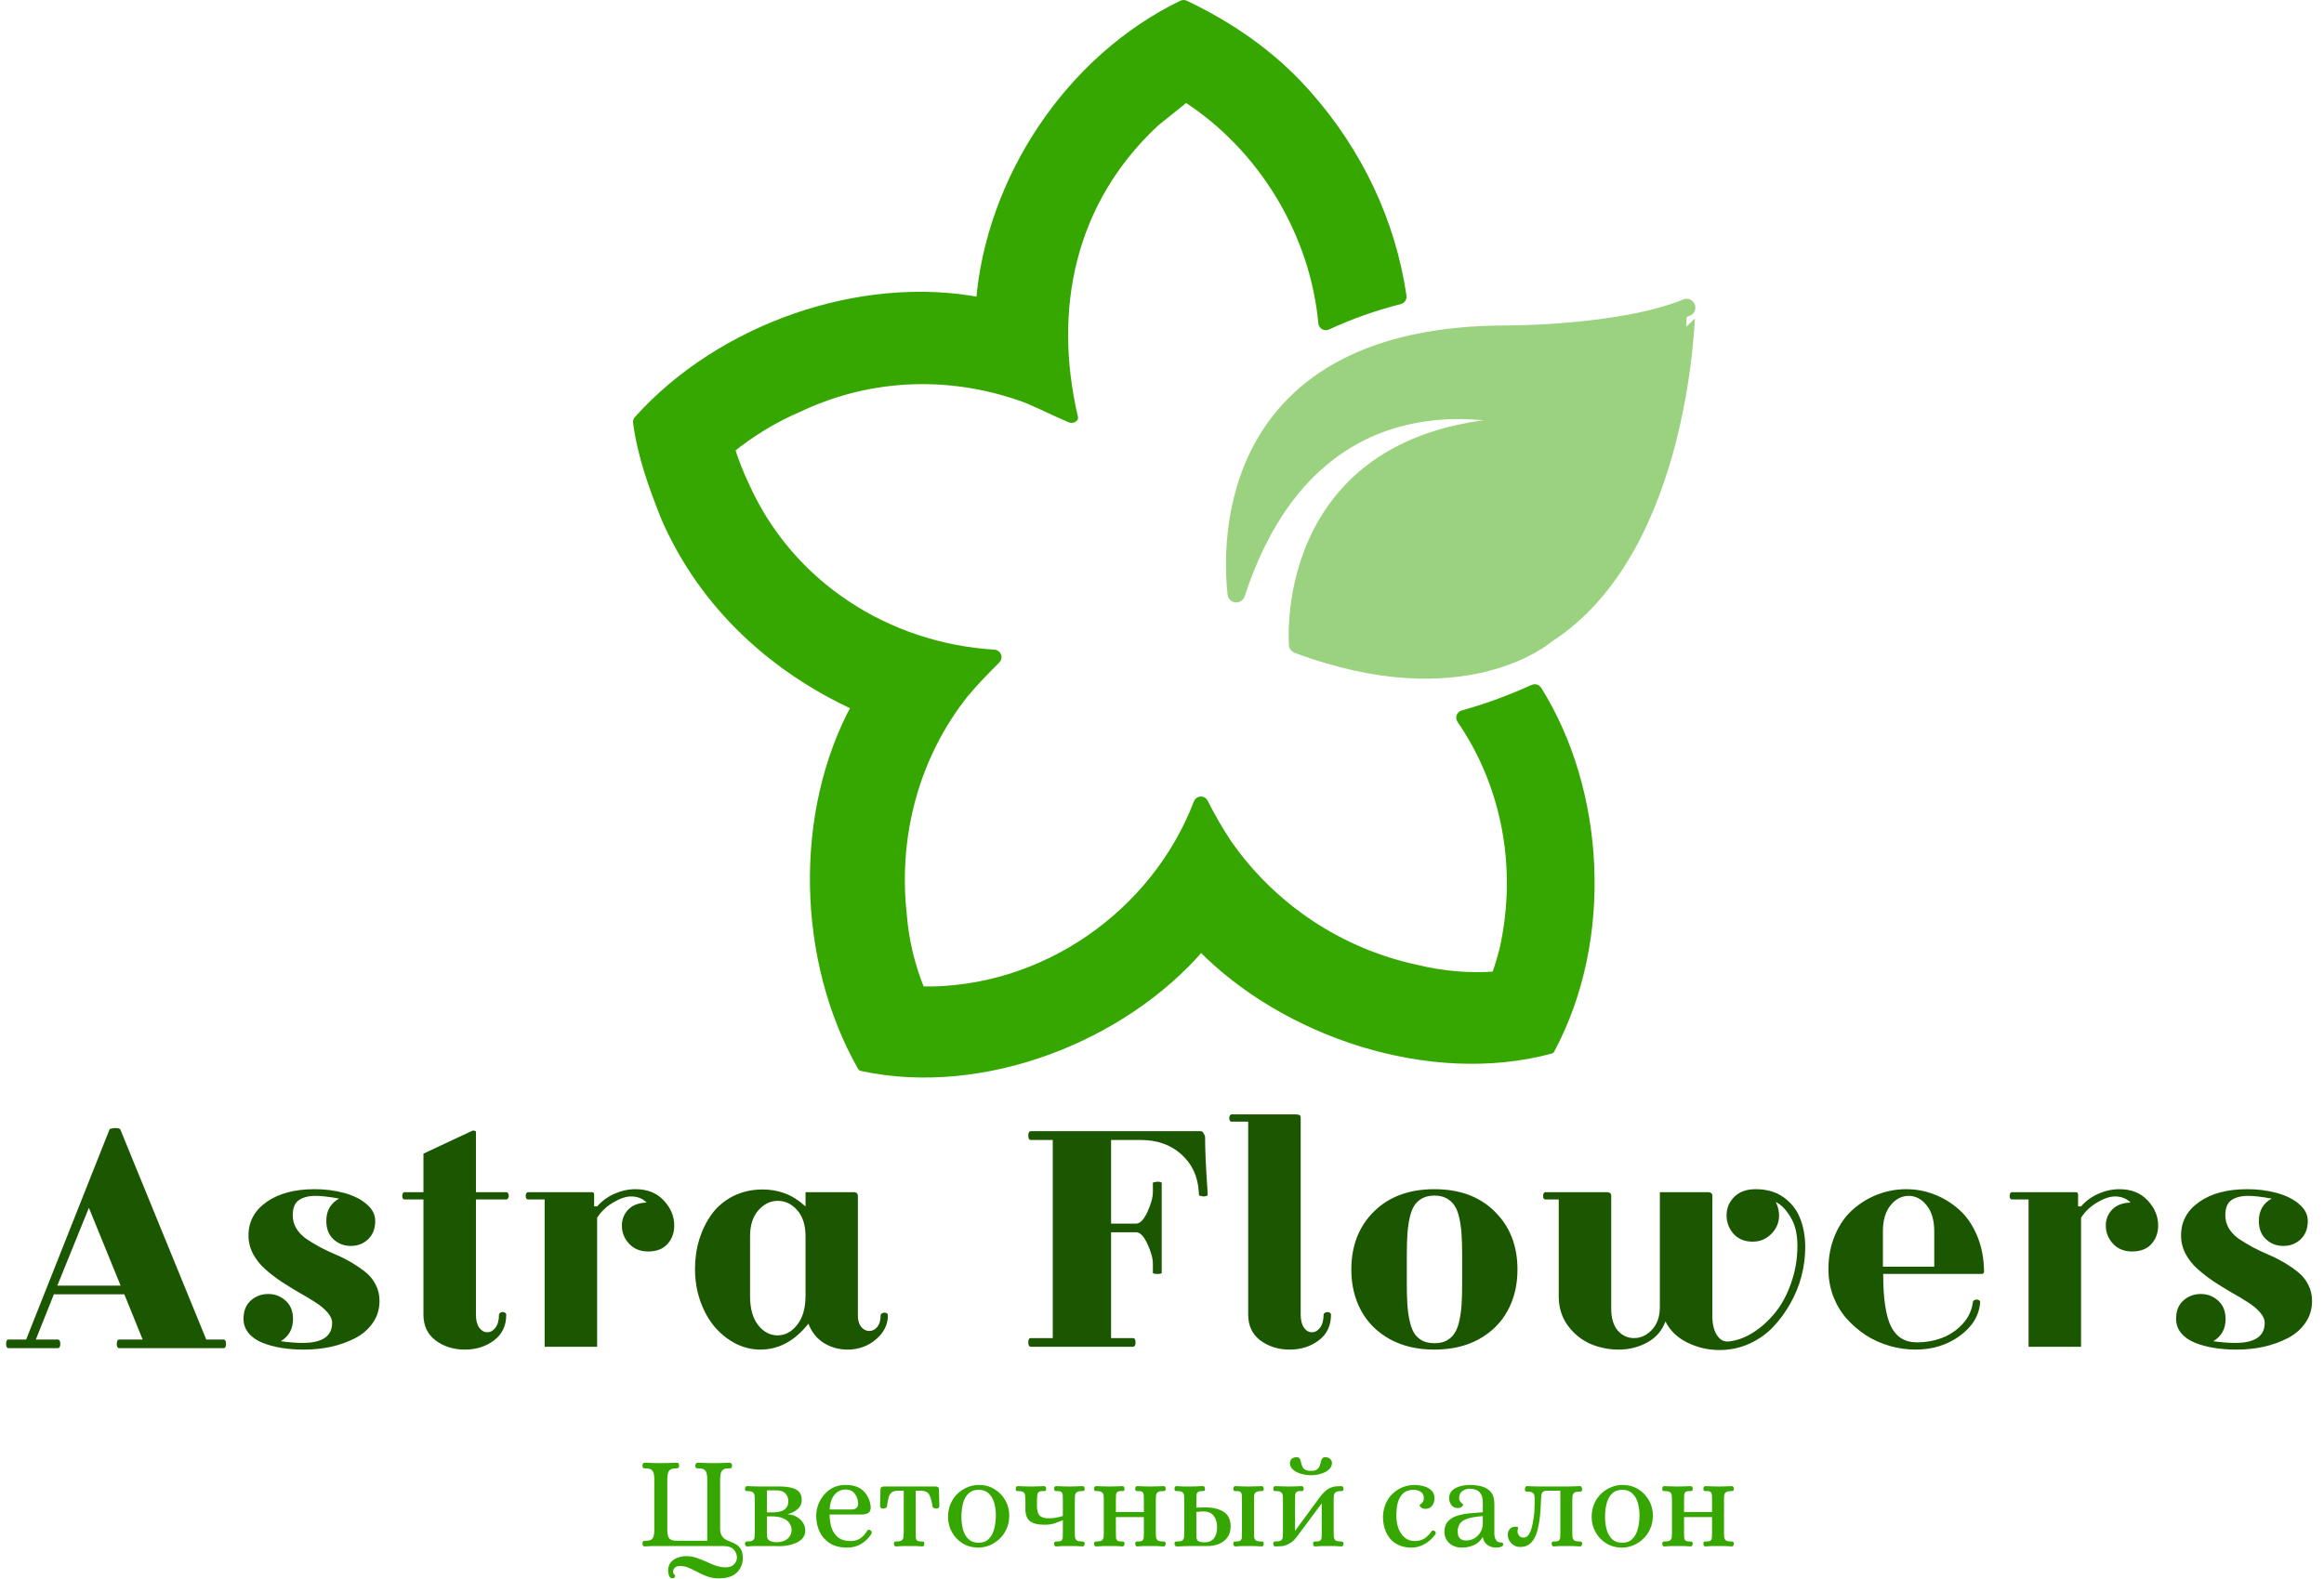 <?xml version="1.0" encoding="UTF-8"?> <svg xmlns="http://www.w3.org/2000/svg" width="1061" height="721" viewBox="0 0 1061 721" fill="none"> <path d="M2.786 613.701C2.786 612.359 3.176 611.688 3.955 611.688H11.943L49.998 515.77C50.042 515.596 50.388 515.445 51.038 515.315C51.687 515.185 52.142 515.12 52.401 515.12C53.873 515.12 54.718 515.337 54.934 515.77L94.159 611.688H102.017C102.796 611.688 103.186 612.359 103.186 613.701C103.186 615 102.796 615.649 102.017 615.649H54.544C53.722 615.649 53.31 615 53.31 613.701C53.31 612.359 53.722 611.688 54.544 611.688H65.13L56.752 591.037H24.606L16.359 611.688H26.295C27.117 611.688 27.529 612.359 27.529 613.701C27.529 615 27.117 615.649 26.295 615.649H3.955C3.176 615.649 2.786 615 2.786 613.701ZM26.165 587.075H55.064L40.582 551.552L26.165 587.075ZM111.173 602.207C111.173 598.656 112.277 595.886 114.485 593.894C116.737 591.903 119.399 590.907 122.473 590.907C125.504 590.907 128.145 591.924 130.396 593.959C132.647 595.951 133.773 598.743 133.773 602.336C133.773 606.839 131.911 610.216 128.188 612.467C131.911 612.987 135.245 613.247 138.189 613.247C147.151 613.247 151.632 610.194 151.632 604.09C151.632 602.488 150.917 600.886 149.489 599.284C148.103 597.682 146.285 596.167 144.034 594.738C141.782 593.266 139.293 591.773 136.565 590.257C133.881 588.699 131.175 587.032 128.448 585.257C125.764 583.438 123.296 581.534 121.044 579.542C118.793 577.55 116.953 575.234 115.524 572.593C114.139 569.952 113.446 567.16 113.446 564.216C113.446 557.852 116.195 552.743 121.694 548.89C127.236 544.993 134.552 543.045 143.644 543.045C148.406 543.045 152.866 543.608 157.022 544.733C161.222 545.859 164.642 547.548 167.283 549.799C169.967 552.05 171.309 554.626 171.309 557.527C171.309 561.034 170.227 563.826 168.062 565.904C165.941 567.939 163.3 568.957 160.139 568.957C157.109 568.957 154.489 567.961 152.281 565.969C150.073 563.934 148.969 561.12 148.969 557.527C148.969 552.894 150.917 549.496 154.814 547.331C150.268 546.508 146.718 546.097 144.164 546.097C140.83 546.097 138.232 546.768 136.371 548.11C134.552 549.409 133.643 551.704 133.643 554.994C133.643 557.159 134.206 559.172 135.332 561.034C136.457 562.852 137.951 564.411 139.812 565.709C141.674 566.965 143.796 568.242 146.177 569.541C148.558 570.797 150.982 571.944 153.45 572.983C155.918 574.022 158.342 575.256 160.724 576.685C163.105 578.113 165.226 579.585 167.088 581.101C168.95 582.616 170.443 584.499 171.569 586.75C172.694 588.958 173.257 591.405 173.257 594.089C173.257 597.812 172.24 601.146 170.205 604.09C168.214 606.991 165.551 609.307 162.217 611.039C158.884 612.77 155.225 614.091 151.242 615C147.259 615.866 143.125 616.299 138.838 616.299C135.115 616.299 131.652 616.039 128.448 615.52C125.287 615 122.365 614.199 119.681 613.117C117.04 612.034 114.962 610.562 113.446 608.701C111.931 606.839 111.173 604.674 111.173 602.207ZM183.648 546.097C183.648 545.664 183.735 545.275 183.908 544.928C184.124 544.582 184.384 544.409 184.687 544.409H193.324V526.81L215.794 516.289C216.79 516.289 217.288 516.484 217.288 516.874V544.409H231.25C231.553 544.409 231.791 544.582 231.964 544.928C232.181 545.275 232.289 545.664 232.289 546.097C232.289 546.487 232.181 546.855 231.964 547.201C231.748 547.548 231.51 547.721 231.25 547.721H217.288V600.388C217.288 602.899 217.785 604.869 218.781 606.298C219.82 607.683 221.054 608.376 222.483 608.376C223.912 608.376 225.146 607.683 226.185 606.298C227.267 604.869 227.808 602.899 227.808 600.388C227.808 600.042 227.981 599.76 228.328 599.544C228.674 599.284 229.064 599.154 229.497 599.154C229.93 599.154 230.298 599.263 230.601 599.479C230.947 599.695 231.12 599.999 231.12 600.388C231.12 605.41 229.237 609.328 225.47 612.143C221.747 614.913 217.331 616.299 212.222 616.299C207.113 616.299 202.676 614.913 198.909 612.143C195.186 609.328 193.324 605.41 193.324 600.388V547.721H184.687C183.994 547.721 183.648 547.18 183.648 546.097ZM240.017 546.097C240.017 545.664 240.104 545.275 240.277 544.928C240.493 544.582 240.753 544.409 241.056 544.409H270.215C270.908 544.409 271.254 544.755 271.254 545.448V550.903H272.618C274.782 548.435 277.423 546.508 280.541 545.123C283.701 543.738 286.905 543.045 290.152 543.045C295.564 543.045 299.85 544.755 303.01 548.175C306.214 551.552 307.816 555.384 307.816 559.67C307.816 563.004 306.777 565.818 304.699 568.112C302.664 570.364 299.72 571.489 295.867 571.489C292.273 571.489 289.373 570.299 287.165 567.917C285 565.536 283.917 562.787 283.917 559.67C283.917 556.856 284.87 554.431 286.775 552.396C288.723 550.362 291.537 549.279 295.217 549.149C293.356 547.288 290.996 546.357 288.139 546.357C285.757 546.357 283.008 547.288 279.891 549.149C276.817 550.968 274.393 553.284 272.618 556.098V615H248.654V547.721H241.056C240.363 547.721 240.017 547.18 240.017 546.097ZM317.297 579.477C317.297 574.758 317.947 570.255 319.246 565.969C320.588 561.683 322.493 557.83 324.96 554.41C327.472 550.989 330.719 548.262 334.702 546.227C338.728 544.192 343.231 543.175 348.209 543.175C351.673 543.175 354.963 543.738 358.081 544.863C361.198 545.946 364.423 547.959 367.757 550.903V544.409H389.707C391.006 544.409 391.655 545.015 391.655 546.227V600.778C391.655 602.986 392.175 604.718 393.214 605.973C394.253 607.185 395.465 607.792 396.851 607.792C398.279 607.792 399.492 607.185 400.487 605.973C401.526 604.718 402.046 602.943 402.046 600.648C402.046 600.302 402.219 600.02 402.565 599.804C402.955 599.544 403.366 599.414 403.799 599.414C404.232 599.414 404.6 599.522 404.903 599.739C405.206 599.955 405.358 600.258 405.358 600.648C405.358 604.934 403.518 608.614 399.838 611.688C396.201 614.762 391.893 616.299 386.915 616.299C383.061 616.299 379.511 615.325 376.264 613.376C373.017 611.385 370.614 608.419 369.056 604.479C362.821 612.359 355.505 616.299 347.105 616.299C343.252 616.299 339.507 615.39 335.871 613.571C332.277 611.71 329.095 609.177 326.324 605.973C323.597 602.769 321.41 598.873 319.765 594.284C318.12 589.651 317.297 584.716 317.297 579.477ZM342.43 591.881C342.43 597.552 343.664 601.968 346.131 605.129C348.642 608.246 351.586 609.805 354.963 609.805C358.427 609.805 361.414 608.203 363.925 604.999C366.48 601.795 367.757 597.379 367.757 591.751V564.605C367.757 559.497 366.501 555.514 363.99 552.656C361.479 549.799 358.514 548.37 355.093 548.37C351.716 548.37 348.751 549.82 346.196 552.721C343.685 555.579 342.43 559.54 342.43 564.605V591.881ZM469.455 612.987C469.455 611.688 469.845 611.039 470.624 611.039H480.625V520.575H470.624C469.845 520.575 469.455 519.904 469.455 518.562C469.455 517.22 469.845 516.549 470.624 516.549H548.294C548.727 516.549 549.138 516.895 549.528 517.588C549.961 518.237 550.177 518.822 550.177 519.341C550.177 525.056 550.524 532.871 551.216 542.785L551.346 545.708C551.346 545.881 551.13 546.032 550.697 546.162C550.264 546.292 549.917 546.357 549.658 546.357C549.311 546.357 548.835 546.292 548.229 546.162C547.666 546.032 547.385 545.881 547.385 545.708L547.255 543.824C546.779 536.984 544.116 531.399 539.267 527.069C534.418 522.74 528.249 520.575 520.759 520.575H507.251V558.761H518.681C520.499 558.761 522.231 556.964 523.876 553.371C525.521 549.777 526.344 546.725 526.344 544.214V540.123C526.344 539.993 526.647 539.884 527.253 539.798C527.902 539.668 528.357 539.603 528.617 539.603C528.92 539.603 529.288 539.668 529.721 539.798C530.154 539.884 530.37 539.993 530.37 540.123V581.23C530.37 581.577 529.786 581.75 528.617 581.75C527.101 581.75 526.344 581.577 526.344 581.23V577.204C526.344 574.693 525.521 571.662 523.876 568.112C522.231 564.519 520.499 562.722 518.681 562.722H507.251V611.039H517.187C518.01 611.039 518.421 611.688 518.421 612.987C518.421 614.329 518.01 615 517.187 615H470.624C469.845 615 469.455 614.329 469.455 612.987ZM561.217 510.574C561.217 510.141 561.304 509.752 561.477 509.405C561.694 509.059 561.953 508.886 562.256 508.886H591.675C593.104 508.886 593.818 509.362 593.818 510.314V600.388C593.818 602.899 594.316 604.869 595.312 606.298C596.307 607.683 597.52 608.376 598.948 608.376C600.377 608.376 601.611 607.683 602.65 606.298C603.732 604.869 604.273 602.899 604.273 600.388C604.273 600.042 604.447 599.76 604.793 599.544C605.183 599.284 605.594 599.154 606.027 599.154C606.46 599.154 606.828 599.263 607.131 599.479C607.477 599.695 607.65 599.999 607.65 600.388C607.65 605.41 605.767 609.328 602 612.143C598.277 614.913 593.861 616.299 588.752 616.299C583.644 616.299 579.206 614.913 575.439 612.143C571.716 609.328 569.854 605.41 569.854 600.388V512.198H562.256C561.564 512.198 561.217 511.657 561.217 510.574ZM616.937 579.737C616.937 568.913 620.357 560.103 627.198 553.306C634.082 546.465 643.303 543.045 654.863 543.045C666.422 543.045 675.622 546.465 682.463 553.306C689.347 560.103 692.789 568.913 692.789 579.737C692.789 586.837 691.273 593.136 688.243 598.635C685.212 604.133 680.818 608.463 675.06 611.623C669.301 614.74 662.569 616.299 654.863 616.299C647.156 616.299 640.424 614.74 634.666 611.623C628.908 608.463 624.514 604.133 621.483 598.635C618.452 593.136 616.937 586.837 616.937 579.737ZM642.264 586.166C642.264 589.933 642.351 593.115 642.524 595.712C642.697 598.31 643.043 600.799 643.563 603.181C644.083 605.562 644.797 607.467 645.706 608.896C646.615 610.281 647.827 611.385 649.343 612.208C650.858 612.987 652.698 613.376 654.863 613.376C657.028 613.376 658.868 612.987 660.383 612.208C661.898 611.385 663.11 610.281 664.02 608.896C664.972 607.467 665.708 605.583 666.228 603.246C666.747 600.864 667.093 598.375 667.267 595.777C667.44 593.136 667.526 589.933 667.526 586.166V573.243C667.526 569.476 667.44 566.294 667.267 563.696C667.093 561.055 666.747 558.544 666.228 556.163C665.708 553.782 664.972 551.899 664.02 550.513C663.11 549.128 661.898 548.024 660.383 547.201C658.868 546.379 657.028 545.967 654.863 545.967C652.698 545.967 650.858 546.379 649.343 547.201C647.827 548.024 646.615 549.128 645.706 550.513C644.797 551.899 644.083 553.782 643.563 556.163C643.043 558.544 642.697 561.055 642.524 563.696C642.351 566.294 642.264 569.476 642.264 573.243V586.166ZM704.478 546.097C704.478 545.664 704.565 545.275 704.738 544.928C704.954 544.582 705.214 544.409 705.517 544.409H733.442C734.871 544.409 735.585 544.928 735.585 545.967V597.466C735.585 601.882 736.581 605.259 738.572 607.597C740.607 609.891 743.075 611.039 745.976 611.039C749.093 611.039 751.842 609.761 754.223 607.207C756.604 604.609 757.795 601.167 757.795 596.881V544.409H780.005C780.524 544.409 780.936 544.56 781.239 544.863C781.585 545.123 781.758 545.491 781.758 545.967V601.038C781.758 604.631 782.451 607.51 783.836 609.675C785.092 611.623 786.672 612.597 788.577 612.597C788.75 612.597 788.945 612.597 789.162 612.597C792.885 612.208 796.587 610.865 800.267 608.571C803.99 606.233 807.345 603.224 810.333 599.544C813.363 595.864 815.809 591.361 817.671 586.036C819.576 580.711 820.55 575.104 820.593 569.216C820.593 569.086 820.593 568.978 820.593 568.892C820.593 563.566 819.554 559.215 817.476 555.838C815.398 552.375 813.147 550.059 810.722 548.89L810.852 549.149C811.761 551.141 812.216 553.089 812.216 554.994C812.216 558.285 811.025 561.12 808.644 563.501C806.306 565.839 803.492 567.008 800.202 567.008C796.522 567.008 793.599 565.818 791.435 563.437C789.313 561.012 788.252 558.198 788.252 554.994C788.252 551.747 789.4 548.955 791.694 546.617C794.032 544.236 797.323 543.045 801.565 543.045C806.588 543.045 810.83 544.279 814.294 546.747C817.757 549.214 820.269 552.418 821.827 556.358C823.386 560.254 824.165 564.692 824.165 569.671C824.165 573.914 823.602 578.243 822.477 582.659C821.351 587.032 819.641 591.231 817.346 595.258C815.095 599.284 812.432 602.899 809.358 606.103C806.328 609.264 802.691 611.796 798.448 613.701C794.249 615.563 789.789 616.494 785.07 616.494C779.875 616.494 774.983 615.368 770.394 613.117C765.804 610.865 762.449 607.64 760.328 603.44C758.812 607.64 756.042 610.844 752.015 613.052C748.032 615.216 743.703 616.299 739.027 616.299C734.438 616.299 730.087 615.411 725.974 613.636C721.904 611.818 718.484 609.025 715.713 605.259C712.985 601.449 711.622 597.033 711.622 592.011V547.721H705.517C704.824 547.721 704.478 547.18 704.478 546.097ZM834.75 579.607C834.75 573.849 835.768 568.61 837.803 563.891C839.838 559.129 842.543 555.276 845.92 552.332C849.297 549.344 853.064 547.05 857.22 545.448C861.42 543.846 865.771 543.045 870.273 543.045C874.733 543.045 879.019 543.846 883.132 545.448C887.288 547.05 891.055 549.366 894.432 552.396C897.809 555.384 900.536 559.345 902.614 564.281C904.692 569.216 905.753 574.736 905.796 580.841C905.623 581.447 905.32 581.75 904.887 581.75H859.753C859.753 593.05 860.965 601.081 863.39 605.843C865.814 610.606 869.711 612.987 875.079 612.987C879.149 612.987 882.98 612.316 886.574 610.974C890.21 609.588 893.349 607.467 895.99 604.609C898.631 601.752 900.211 598.397 900.731 594.543C900.731 594.24 900.904 593.981 901.25 593.764C901.597 593.548 901.965 593.439 902.354 593.439C902.787 593.439 903.177 593.548 903.523 593.764C903.87 593.981 904.043 594.24 904.043 594.543C903.61 600.648 900.514 605.8 894.756 610C888.998 614.199 882.266 616.299 874.56 616.299C870.533 616.299 866.572 615.736 862.675 614.61C858.779 613.485 855.142 611.84 851.765 609.675C848.431 607.467 845.487 604.912 842.933 602.012C840.379 599.068 838.366 595.669 836.894 591.816C835.465 587.919 834.75 583.85 834.75 579.607ZM859.623 578.438H883.067V562.333C883.067 557.224 881.898 553.241 879.56 550.383C877.265 547.526 874.538 546.097 871.377 546.097C868.217 546.097 865.468 547.526 863.13 550.383C860.792 553.241 859.623 557.224 859.623 562.333V578.438ZM917.486 546.097C917.486 545.664 917.572 545.275 917.746 544.928C917.962 544.582 918.222 544.409 918.525 544.409H947.684C948.376 544.409 948.723 544.755 948.723 545.448V550.903H950.086C952.251 548.435 954.892 546.508 958.009 545.123C961.17 543.738 964.374 543.045 967.621 543.045C973.032 543.045 977.319 544.755 980.479 548.175C983.683 551.552 985.285 555.384 985.285 559.67C985.285 563.004 984.246 565.818 982.167 568.112C980.133 570.364 977.189 571.489 973.335 571.489C969.742 571.489 966.841 570.299 964.633 567.917C962.469 565.536 961.386 562.787 961.386 559.67C961.386 556.856 962.339 554.431 964.244 552.396C966.192 550.362 969.006 549.279 972.686 549.149C970.824 547.288 968.465 546.357 965.607 546.357C963.226 546.357 960.477 547.288 957.36 549.149C954.286 550.968 951.861 553.284 950.086 556.098V615H926.123V547.721H918.525C917.832 547.721 917.486 547.18 917.486 546.097ZM993.467 602.207C993.467 598.656 994.571 595.886 996.779 593.894C999.031 591.903 1001.69 590.907 1004.77 590.907C1007.8 590.907 1010.44 591.924 1012.69 593.959C1014.94 595.951 1016.07 598.743 1016.07 602.336C1016.07 606.839 1014.21 610.216 1010.48 612.467C1014.21 612.987 1017.54 613.247 1020.48 613.247C1029.44 613.247 1033.93 610.194 1033.93 604.09C1033.93 602.488 1033.21 600.886 1031.78 599.284C1030.4 597.682 1028.58 596.167 1026.33 594.738C1024.08 593.266 1021.59 591.773 1018.86 590.257C1016.18 588.699 1013.47 587.032 1010.74 585.257C1008.06 583.438 1005.59 581.534 1003.34 579.542C1001.09 577.55 999.247 575.234 997.818 572.593C996.433 569.952 995.74 567.16 995.74 564.216C995.74 557.852 998.489 552.743 1003.99 548.89C1009.53 544.993 1016.85 543.045 1025.94 543.045C1030.7 543.045 1035.16 543.608 1039.32 544.733C1043.52 545.859 1046.94 547.548 1049.58 549.799C1052.26 552.05 1053.6 554.626 1053.6 557.527C1053.6 561.034 1052.52 563.826 1050.36 565.904C1048.23 567.939 1045.59 568.957 1042.43 568.957C1039.4 568.957 1036.78 567.961 1034.58 565.969C1032.37 563.934 1031.26 561.12 1031.26 557.527C1031.26 552.894 1033.21 549.496 1037.11 547.331C1032.56 546.508 1029.01 546.097 1026.46 546.097C1023.12 546.097 1020.53 546.768 1018.66 548.11C1016.85 549.409 1015.94 551.704 1015.94 554.994C1015.94 557.159 1016.5 559.172 1017.63 561.034C1018.75 562.852 1020.24 564.411 1022.11 565.709C1023.97 566.965 1026.09 568.242 1028.47 569.541C1030.85 570.797 1033.28 571.944 1035.74 572.983C1038.21 574.022 1040.64 575.256 1043.02 576.685C1045.4 578.113 1047.52 579.585 1049.38 581.101C1051.24 582.616 1052.74 584.499 1053.86 586.75C1054.99 588.958 1055.55 591.405 1055.55 594.089C1055.55 597.812 1054.53 601.146 1052.5 604.09C1050.51 606.991 1047.84 609.307 1044.51 611.039C1041.18 612.77 1037.52 614.091 1033.54 615C1029.55 615.866 1025.42 616.299 1021.13 616.299C1017.41 616.299 1013.95 616.039 1010.74 615.52C1007.58 615 1004.66 614.199 1001.97 613.117C999.334 612.034 997.256 610.562 995.74 608.701C994.225 606.839 993.467 604.674 993.467 602.207Z" fill="#1B5700"></path> <path d="M307.052 720.76C306.292 720.76 305.752 720.34 305.432 719.5C305.152 718.7 305.012 717.98 305.012 717.34C305.012 715.7 305.432 714.38 306.272 713.38C307.152 712.42 308.232 711.72 309.512 711.28C310.832 710.84 312.152 710.62 313.472 710.62C315.072 710.62 316.592 710.88 318.032 711.4C319.512 711.92 320.972 712.5 322.412 713.14C323.852 713.82 325.292 714.42 326.732 714.94C328.212 715.46 329.752 715.72 331.352 715.72C333.032 715.72 334.292 715.26 335.132 714.34C336.012 713.42 336.452 712.4 336.452 711.28C336.452 709.96 335.972 708.74 335.012 707.62C334.052 706.54 332.412 706 330.092 706H301.412C300.212 706 299.052 706 297.932 706C296.852 706.04 295.672 706.1 294.392 706.18C293.992 706.18 293.712 706.04 293.552 705.76C293.392 705.48 293.312 705.18 293.312 704.86C293.352 704.18 293.512 703.8 293.792 703.72C294.072 703.64 294.412 703.6 294.812 703.6C296.092 703.6 296.992 703.38 297.512 702.94C298.032 702.46 298.352 701.88 298.472 701.2C298.632 700.48 298.712 699.74 298.712 698.98V675.16C298.712 674.4 298.632 673.68 298.472 673C298.352 672.28 298.032 671.7 297.512 671.26C296.992 670.78 296.092 670.54 294.812 670.54C294.412 670.54 294.072 670.5 293.792 670.42C293.512 670.34 293.352 669.96 293.312 669.28C293.312 668.96 293.392 668.66 293.552 668.38C293.712 668.1 293.992 667.96 294.392 667.96C295.672 668 296.852 668.04 297.932 668.08C299.012 668.12 300.152 668.14 301.352 668.14C302.512 668.14 303.752 668.12 305.072 668.08C306.432 668.04 307.752 668 309.032 667.96C309.392 667.96 309.652 668.1 309.812 668.38C309.972 668.66 310.052 668.96 310.052 669.28C310.012 669.96 309.852 670.34 309.572 670.42C309.332 670.5 308.992 670.54 308.552 670.54C307.312 670.54 306.412 670.78 305.852 671.26C305.332 671.7 305.012 672.28 304.892 673C304.772 673.68 304.692 674.4 304.652 675.16V698.62C304.652 700.62 304.972 701.96 305.612 702.64C306.252 703.28 307.432 703.6 309.152 703.6H322.892V675.16C322.892 674.4 322.812 673.68 322.652 673C322.532 672.28 322.212 671.7 321.692 671.26C321.172 670.78 320.272 670.54 318.992 670.54C318.592 670.54 318.232 670.5 317.912 670.42C317.632 670.34 317.472 669.96 317.432 669.28C317.432 668.96 317.512 668.66 317.672 668.38C317.872 668.1 318.152 667.96 318.512 667.96C319.792 668 321.012 668.04 322.172 668.08C323.332 668.12 324.512 668.14 325.712 668.14C328.112 668.14 330.592 668.08 333.152 667.96C333.512 667.96 333.772 668.1 333.932 668.38C334.132 668.66 334.232 668.96 334.232 669.28C334.192 669.96 334.032 670.34 333.752 670.42C333.472 670.5 333.112 670.54 332.672 670.54C331.432 670.54 330.532 670.78 329.972 671.26C329.452 671.7 329.132 672.28 329.012 673C328.892 673.68 328.812 674.4 328.772 675.16V698.02C328.772 699.42 329.012 700.5 329.492 701.26C329.972 702.02 330.592 702.62 331.352 703.06C332.112 703.46 332.912 703.82 333.752 704.14C334.632 704.46 335.452 704.86 336.212 705.34C337.012 705.82 337.672 706.5 338.192 707.38C338.752 708.3 339.072 709.58 339.152 711.22C339.152 713.98 338.252 716.26 336.452 718.06C334.692 719.86 331.892 720.76 328.052 720.76C326.252 720.76 324.572 720.48 323.012 719.92C321.452 719.36 319.972 718.7 318.572 717.94C317.172 717.18 315.812 716.52 314.492 715.96C313.172 715.4 311.852 715.12 310.532 715.12C309.452 715.12 308.632 715.38 308.072 715.9C307.552 716.42 307.292 717.02 307.292 717.7C307.292 718.18 307.452 718.58 307.772 718.9C308.092 719.22 308.252 719.48 308.252 719.68C308.252 719.96 308.132 720.2 307.892 720.4C307.652 720.64 307.372 720.76 307.052 720.76ZM341.066 706.18C340.786 706.18 340.546 706.06 340.346 705.82C340.186 705.54 340.106 705.26 340.106 704.98C340.146 704.38 340.286 704.06 340.526 704.02C340.806 703.94 341.126 703.9 341.486 703.9C342.606 703.9 343.366 703.72 343.766 703.36C344.206 702.96 344.446 702.44 344.486 701.8C344.566 701.16 344.606 700.5 344.606 699.82V685C344.606 684.28 344.566 683.62 344.486 683.02C344.446 682.38 344.206 681.88 343.766 681.52C343.366 681.12 342.606 680.92 341.486 680.92C341.126 680.92 340.806 680.9 340.526 680.86C340.286 680.78 340.146 680.44 340.106 679.84C340.106 679.52 340.186 679.24 340.346 679C340.546 678.76 340.786 678.64 341.066 678.64C342.226 678.68 343.286 678.72 344.246 678.76C345.206 678.8 346.226 678.82 347.306 678.82H356.066C357.986 678.82 359.686 679 361.166 679.36C362.686 679.68 363.866 680.28 364.706 681.16C365.586 682.04 366.026 683.32 366.026 685C366.026 686.28 365.666 687.36 364.946 688.24C364.266 689.12 363.426 689.82 362.426 690.34C361.466 690.86 360.566 691.22 359.726 691.42V691.54C361.366 691.62 362.766 692.04 363.926 692.8C365.126 693.52 366.046 694.42 366.686 695.5C367.326 696.58 367.646 697.72 367.646 698.92C367.646 700.6 367.046 701.98 365.846 703.06C364.646 704.1 363.126 704.86 361.286 705.34C359.486 705.82 357.646 706.06 355.766 706.06C355.166 706.06 354.286 706.04 353.126 706C351.966 706 350.026 706 347.306 706C346.226 706 345.206 706 344.246 706C343.286 706.04 342.226 706.1 341.066 706.18ZM350.126 690.64H352.046C352.646 690.64 353.386 690.62 354.266 690.58C355.146 690.5 356.006 690.32 356.846 690.04C357.726 689.72 358.446 689.2 359.006 688.48C359.606 687.76 359.906 686.76 359.906 685.48C359.906 684 359.446 682.82 358.526 681.94C357.646 681.02 356.246 680.56 354.326 680.56H350.126V690.64ZM354.506 704.26C356.626 704.26 358.306 703.74 359.546 702.7C360.786 701.62 361.406 700.28 361.406 698.68C361.406 697.6 361.086 696.58 360.446 695.62C359.846 694.66 358.866 693.9 357.506 693.34C356.146 692.74 354.326 692.44 352.046 692.44H350.126V700.84C350.126 702.24 350.546 703.16 351.386 703.6C352.226 704.04 353.266 704.26 354.506 704.26ZM386.674 706.72C383.594 706.72 380.994 706.06 378.874 704.74C376.794 703.42 375.234 701.66 374.194 699.46C373.154 697.26 372.634 694.86 372.634 692.26C372.634 690.5 372.934 688.8 373.534 687.16C374.174 685.48 375.074 683.96 376.234 682.6C377.394 681.2 378.794 680.1 380.434 679.3C382.074 678.5 383.934 678.1 386.014 678.1C389.694 678.1 392.454 679.06 394.294 680.98C396.174 682.86 397.254 685.26 397.534 688.18C397.534 689.58 397.134 690.5 396.334 690.94C395.574 691.38 394.574 691.6 393.334 691.6H378.754C378.754 693.92 379.074 696 379.714 697.84C380.354 699.64 381.354 701.08 382.714 702.16C384.114 703.2 385.954 703.72 388.234 703.72C389.914 703.72 391.354 703.36 392.554 702.64C393.754 701.92 394.914 700.66 396.034 698.86C396.354 698.46 396.794 698.44 397.354 698.8C397.674 698.96 397.874 699.22 397.954 699.58C398.034 699.9 397.994 700.18 397.834 700.42C396.594 702.38 395.034 703.92 393.154 705.04C391.274 706.16 389.114 706.72 386.674 706.72ZM378.754 689.32H388.534C389.494 689.32 390.254 689.14 390.814 688.78C391.414 688.38 391.734 687.72 391.774 686.8C391.774 685.08 391.294 683.56 390.334 682.24C389.414 680.88 387.974 680.2 386.014 680.2C384.014 680.2 382.334 681 380.974 682.6C379.654 684.2 378.914 686.44 378.754 689.32ZM409.051 706.18C408.771 706.18 408.531 706.06 408.331 705.82C408.171 705.54 408.091 705.26 408.091 704.98C408.131 704.38 408.271 704.06 408.511 704.02C408.791 703.94 409.111 703.9 409.471 703.9C410.591 703.9 411.351 703.72 411.751 703.36C412.191 702.96 412.431 702.44 412.471 701.8C412.551 701.16 412.591 700.5 412.591 699.82V680.74H409.951C408.671 680.74 407.711 681 407.071 681.52C406.431 682.04 405.971 682.82 405.691 683.86C405.411 684.9 405.151 686.26 404.911 687.94C404.871 688.26 404.671 688.5 404.311 688.66C403.951 688.82 403.551 688.9 403.111 688.9C402.831 688.9 402.531 688.82 402.211 688.66C401.931 688.46 401.791 688.18 401.791 687.82L401.971 680.2C401.971 679.64 402.111 679.28 402.391 679.12C402.671 678.92 403.011 678.82 403.411 678.82H427.231C427.631 678.82 427.971 678.92 428.251 679.12C428.531 679.28 428.671 679.64 428.671 680.2L428.851 687.82C428.851 688.18 428.711 688.46 428.431 688.66C428.151 688.82 427.851 688.9 427.531 688.9C427.131 688.9 426.751 688.82 426.391 688.66C426.031 688.5 425.811 688.26 425.731 687.94C425.371 685.46 424.871 683.66 424.231 682.54C423.631 681.38 422.371 680.78 420.451 680.74H418.051V699.82C418.091 700.7 418.111 701.46 418.111 702.1C418.151 702.7 418.351 703.16 418.711 703.48C419.071 703.8 419.731 703.94 420.691 703.9C421.051 703.9 421.351 703.94 421.591 704.02C421.831 704.06 421.971 704.38 422.011 704.98C422.011 705.26 421.931 705.54 421.771 705.82C421.651 706.06 421.431 706.18 421.111 706.18C419.991 706.1 418.991 706.04 418.111 706C417.271 706 416.331 706 415.291 706C414.211 706 413.191 706 412.231 706C411.271 706.04 410.211 706.1 409.051 706.18ZM446.79 706.72C443.99 706.72 441.53 706.06 439.41 704.74C437.33 703.42 435.71 701.7 434.55 699.58C433.39 697.46 432.81 695.2 432.81 692.8C432.81 690.44 433.23 688.34 434.07 686.5C434.91 684.66 436.01 683.12 437.37 681.88C438.77 680.64 440.29 679.7 441.93 679.06C443.57 678.42 445.19 678.1 446.79 678.1C449.59 678.1 452.03 678.76 454.11 680.08C456.23 681.4 457.87 683.12 459.03 685.24C460.19 687.36 460.77 689.62 460.77 692.02C460.77 694.38 460.33 696.48 459.45 698.32C458.61 700.16 457.49 701.7 456.09 702.94C454.73 704.18 453.23 705.12 451.59 705.76C449.95 706.4 448.35 706.72 446.79 706.72ZM446.79 704.5C448.75 704.5 450.29 703.92 451.41 702.76C452.57 701.6 453.39 700.08 453.87 698.2C454.39 696.28 454.65 694.22 454.65 692.02C454.65 689.9 454.39 687.96 453.87 686.2C453.35 684.44 452.51 683.02 451.35 681.94C450.19 680.86 448.67 680.32 446.79 680.32C444.83 680.32 443.27 680.9 442.11 682.06C440.95 683.18 440.13 684.68 439.65 686.56C439.17 688.4 438.93 690.44 438.93 692.68C438.93 694.76 439.17 696.7 439.65 698.5C440.17 700.3 441.01 701.76 442.17 702.88C443.33 703.96 444.87 704.5 446.79 704.5ZM482.181 706.18C481.901 706.18 481.661 706.06 481.461 705.82C481.301 705.54 481.221 705.26 481.221 704.98C481.301 704.38 481.461 704.06 481.701 704.02C481.941 703.94 482.241 703.9 482.601 703.9C483.561 703.94 484.221 703.8 484.581 703.48C484.941 703.16 485.141 702.7 485.181 702.1C485.221 701.46 485.241 700.7 485.241 699.82V694.18C483.681 694.82 482.301 695.34 481.101 695.74C479.901 696.1 478.481 696.28 476.841 696.28C473.801 696.28 471.581 695.72 470.181 694.6C468.821 693.48 468.141 691.68 468.141 689.2V685C468.141 684.28 468.101 683.62 468.021 683.02C467.981 682.38 467.761 681.88 467.361 681.52C466.961 681.12 466.201 680.92 465.081 680.92C464.681 680.92 464.361 680.9 464.121 680.86C463.881 680.78 463.741 680.44 463.701 679.84C463.701 679.52 463.781 679.24 463.941 679C464.101 678.76 464.321 678.64 464.601 678.64C465.761 678.68 466.821 678.72 467.781 678.76C468.781 678.8 469.801 678.82 470.841 678.82C471.881 678.82 472.821 678.8 473.661 678.76C474.541 678.72 475.541 678.68 476.661 678.64C476.981 678.64 477.221 678.76 477.381 679C477.541 679.24 477.621 679.52 477.621 679.84C477.581 680.44 477.421 680.78 477.141 680.86C476.901 680.9 476.621 680.92 476.301 680.92C475.341 680.88 474.661 681.02 474.261 681.34C473.861 681.66 473.621 682.14 473.541 682.78C473.501 683.38 473.461 684.12 473.421 685V687.82C473.421 689.78 473.821 691.2 474.621 692.08C475.461 692.92 476.881 693.34 478.881 693.34C479.761 693.34 480.741 693.26 481.821 693.1C482.941 692.94 484.081 692.66 485.241 692.26V685C485.241 684.12 485.221 683.38 485.181 682.78C485.141 682.14 484.941 681.66 484.581 681.34C484.221 681.02 483.561 680.88 482.601 680.92C482.241 680.92 481.941 680.9 481.701 680.86C481.461 680.78 481.301 680.44 481.221 679.84C481.221 679.52 481.301 679.24 481.461 679C481.661 678.76 481.901 678.64 482.181 678.64C483.341 678.68 484.341 678.72 485.181 678.76C486.021 678.8 486.961 678.82 488.001 678.82C489.081 678.82 490.101 678.8 491.061 678.76C492.021 678.72 493.081 678.68 494.241 678.64C494.561 678.64 494.801 678.76 494.961 679C495.121 679.24 495.201 679.52 495.201 679.84C495.161 680.44 495.001 680.78 494.721 680.86C494.481 680.9 494.161 680.92 493.761 680.92C492.681 680.92 491.921 681.12 491.481 681.52C491.081 681.88 490.841 682.38 490.761 683.02C490.721 683.62 490.701 684.28 490.701 685V699.82C490.701 700.5 490.721 701.16 490.761 701.8C490.841 702.44 491.081 702.96 491.481 703.36C491.921 703.72 492.681 703.9 493.761 703.9C494.161 703.9 494.481 703.94 494.721 704.02C495.001 704.06 495.161 704.38 495.201 704.98C495.201 705.26 495.121 705.54 494.961 705.82C494.801 706.06 494.561 706.18 494.241 706.18C493.081 706.1 492.021 706.04 491.061 706C490.101 706 489.081 706 488.001 706C486.961 706 486.021 706 485.181 706C484.341 706.04 483.341 706.1 482.181 706.18ZM500.442 706.18C500.122 706.18 499.882 706.06 499.722 705.82C499.562 705.54 499.482 705.26 499.482 704.98C499.522 704.38 499.662 704.06 499.902 704.02C500.142 703.94 500.462 703.9 500.862 703.9C501.982 703.9 502.742 703.72 503.142 703.36C503.582 702.96 503.822 702.44 503.862 701.8C503.902 701.16 503.922 700.5 503.922 699.82V685C503.922 684.28 503.902 683.62 503.862 683.02C503.822 682.38 503.582 681.88 503.142 681.52C502.742 681.12 501.982 680.92 500.862 680.92C500.462 680.92 500.142 680.9 499.902 680.86C499.662 680.78 499.522 680.44 499.482 679.84C499.482 679.52 499.562 679.24 499.722 679C499.882 678.76 500.122 678.64 500.442 678.64C501.602 678.68 502.662 678.72 503.622 678.76C504.582 678.8 505.602 678.82 506.682 678.82C507.722 678.82 508.662 678.8 509.502 678.76C510.342 678.72 511.322 678.68 512.442 678.64C512.762 678.64 513.002 678.76 513.162 679C513.322 679.24 513.402 679.52 513.402 679.84C513.362 680.44 513.202 680.78 512.922 680.86C512.682 680.9 512.402 680.92 512.082 680.92C511.122 680.88 510.462 681.02 510.102 681.34C509.742 681.66 509.542 682.14 509.502 682.78C509.502 683.38 509.482 684.12 509.442 685V690.46H522.222V685C522.222 684.12 522.202 683.38 522.162 682.78C522.122 682.14 521.922 681.66 521.562 681.34C521.202 681.02 520.542 680.88 519.582 680.92C519.222 680.92 518.922 680.9 518.682 680.86C518.442 680.78 518.302 680.44 518.262 679.84C518.262 679.52 518.342 679.24 518.502 679C518.662 678.76 518.882 678.64 519.162 678.64C520.322 678.68 521.322 678.72 522.162 678.76C523.002 678.8 523.942 678.82 524.982 678.82C526.062 678.82 527.082 678.8 528.042 678.76C529.002 678.72 530.062 678.68 531.222 678.64C531.542 678.64 531.782 678.76 531.942 679C532.102 679.24 532.182 679.52 532.182 679.84C532.142 680.44 531.982 680.78 531.702 680.86C531.462 680.9 531.162 680.92 530.802 680.92C529.682 680.92 528.902 681.12 528.462 681.52C528.062 681.88 527.822 682.38 527.742 683.02C527.702 683.62 527.682 684.28 527.682 685V699.82C527.682 700.5 527.702 701.16 527.742 701.8C527.822 702.44 528.062 702.96 528.462 703.36C528.902 703.72 529.682 703.9 530.802 703.9C531.162 703.9 531.462 703.94 531.702 704.02C531.982 704.06 532.142 704.38 532.182 704.98C532.182 705.26 532.102 705.54 531.942 705.82C531.782 706.06 531.542 706.18 531.222 706.18C530.062 706.1 529.002 706.04 528.042 706C527.082 706 526.062 706 524.982 706C523.942 706 523.002 706 522.162 706C521.322 706.04 520.322 706.1 519.162 706.18C518.882 706.18 518.662 706.06 518.502 705.82C518.342 705.54 518.262 705.26 518.262 704.98C518.302 704.38 518.442 704.06 518.682 704.02C518.922 703.94 519.222 703.9 519.582 703.9C520.542 703.94 521.202 703.8 521.562 703.48C521.922 703.16 522.122 702.7 522.162 702.1C522.202 701.46 522.222 700.7 522.222 699.82V692.8H509.442V699.82C509.482 700.7 509.502 701.46 509.502 702.1C509.542 702.7 509.742 703.16 510.102 703.48C510.462 703.8 511.122 703.94 512.082 703.9C512.402 703.9 512.682 703.94 512.922 704.02C513.202 704.06 513.362 704.38 513.402 704.98C513.402 705.26 513.322 705.54 513.162 705.82C513.002 706.06 512.762 706.18 512.442 706.18C511.322 706.1 510.342 706.04 509.502 706C508.662 706 507.722 706 506.682 706C505.602 706 504.582 706 503.622 706C502.662 706.04 501.602 706.1 500.442 706.18ZM537.181 706.18C536.861 706.18 536.621 706.06 536.461 705.82C536.301 705.54 536.221 705.26 536.221 704.98C536.221 704.38 536.341 704.06 536.581 704.02C536.861 703.94 537.201 703.9 537.601 703.9C538.721 703.9 539.481 703.72 539.881 703.36C540.321 702.96 540.561 702.44 540.601 701.8C540.641 701.16 540.661 700.5 540.661 699.82V685C540.661 684.28 540.641 683.62 540.601 683.02C540.561 682.38 540.321 681.88 539.881 681.52C539.481 681.12 538.721 680.92 537.601 680.92C537.201 680.92 536.861 680.9 536.581 680.86C536.341 680.78 536.221 680.44 536.221 679.84C536.221 679.52 536.301 679.24 536.461 679C536.621 678.72 536.861 678.6 537.181 678.64C538.341 678.72 539.401 678.78 540.361 678.82C541.321 678.82 542.321 678.82 543.361 678.82C544.401 678.82 545.341 678.8 546.181 678.76C547.061 678.68 548.061 678.64 549.181 678.64C549.501 678.64 549.741 678.76 549.901 679C550.061 679.24 550.141 679.52 550.141 679.84C550.141 680.44 550.001 680.78 549.721 680.86C549.441 680.9 549.141 680.92 548.821 680.92C547.861 680.92 547.201 681.08 546.841 681.4C546.481 681.72 546.281 682.18 546.241 682.78C546.241 683.38 546.221 684.12 546.181 685V688.48C546.981 688.44 547.581 688.42 547.981 688.42C548.421 688.38 549.141 688.36 550.141 688.36C553.741 688.36 556.581 689.04 558.661 690.4C560.781 691.76 561.841 693.96 561.841 697C561.841 699.08 561.321 700.8 560.281 702.16C559.281 703.48 557.981 704.46 556.381 705.1C554.781 705.7 553.101 706 551.341 706H543.361C542.321 706 541.321 706.02 540.361 706.06C539.401 706.14 538.341 706.18 537.181 706.18ZM564.001 706.18C563.681 706.18 563.441 706.06 563.281 705.82C563.121 705.54 563.041 705.26 563.041 704.98C563.081 704.38 563.221 704.06 563.461 704.02C563.741 703.94 564.041 703.9 564.361 703.9C565.321 703.94 565.981 703.8 566.341 703.48C566.701 703.16 566.901 702.7 566.941 702.1C566.981 701.46 567.001 700.7 567.001 699.82V685C567.001 684.12 566.981 683.38 566.941 682.78C566.901 682.14 566.701 681.66 566.341 681.34C565.981 681.02 565.321 680.88 564.361 680.92C564.041 680.92 563.741 680.9 563.461 680.86C563.221 680.78 563.081 680.44 563.041 679.84C563.041 679.52 563.121 679.24 563.281 679C563.441 678.76 563.681 678.64 564.001 678.64C565.161 678.68 566.161 678.72 567.001 678.76C567.841 678.8 568.761 678.82 569.761 678.82C570.841 678.82 571.861 678.8 572.821 678.76C573.781 678.72 574.841 678.68 576.001 678.64C576.321 678.64 576.561 678.76 576.721 679C576.881 679.24 576.961 679.52 576.961 679.84C576.921 680.44 576.781 680.78 576.541 680.86C576.301 680.9 575.981 680.92 575.581 680.92C574.461 680.92 573.681 681.12 573.241 681.52C572.841 681.88 572.621 682.38 572.581 683.02C572.541 683.62 572.521 684.28 572.521 685V699.82C572.521 700.5 572.541 701.16 572.581 701.8C572.621 702.44 572.841 702.96 573.241 703.36C573.681 703.72 574.461 703.9 575.581 703.9C575.981 703.9 576.301 703.94 576.541 704.02C576.781 704.06 576.921 704.38 576.961 704.98C576.961 705.26 576.881 705.54 576.721 705.82C576.561 706.06 576.321 706.18 576.001 706.18C574.841 706.1 573.781 706.04 572.821 706C571.861 706 570.841 706 569.761 706C568.761 706 567.841 706 567.001 706C566.161 706.04 565.161 706.1 564.001 706.18ZM549.901 704.32C551.781 704.32 553.201 703.72 554.161 702.52C555.161 701.32 555.661 699.62 555.661 697.42C555.661 695.3 555.161 693.58 554.161 692.26C553.161 690.9 551.601 690.22 549.481 690.22C548.681 690.22 548.001 690.26 547.441 690.34C546.881 690.38 546.461 690.4 546.181 690.4V701.74C546.181 702.62 546.461 703.28 547.021 703.72C547.581 704.12 548.541 704.32 549.901 704.32ZM582.239 706.18C581.919 706.18 581.679 706.06 581.519 705.82C581.359 705.54 581.279 705.26 581.279 704.98C581.319 704.38 581.459 704.06 581.699 704.02C581.939 703.94 582.259 703.9 582.659 703.9C583.779 703.9 584.539 703.72 584.939 703.36C585.379 702.96 585.619 702.44 585.659 701.8C585.699 701.16 585.719 700.5 585.719 699.82V685C585.719 684.28 585.699 683.62 585.659 683.02C585.619 682.38 585.379 681.88 584.939 681.52C584.539 681.12 583.779 680.92 582.659 680.92C582.259 680.92 581.939 680.9 581.699 680.86C581.459 680.78 581.319 680.44 581.279 679.84C581.279 679.52 581.359 679.24 581.519 679C581.679 678.76 581.919 678.64 582.239 678.64C583.399 678.68 584.459 678.72 585.419 678.76C586.379 678.8 587.399 678.82 588.479 678.82C589.519 678.82 590.459 678.8 591.299 678.76C592.139 678.72 593.119 678.68 594.239 678.64C594.559 678.64 594.799 678.76 594.959 679C595.119 679.24 595.199 679.52 595.199 679.84C595.159 680.44 594.999 680.78 594.719 680.86C594.479 680.9 594.199 680.92 593.879 680.92C592.919 680.88 592.259 681.02 591.899 681.34C591.539 681.66 591.339 682.14 591.299 682.78C591.299 683.38 591.279 684.12 591.239 685V699.1L602.639 683.56C604.239 681.56 605.599 680.28 606.719 679.72C607.879 679.16 608.899 678.84 609.779 678.76L612.419 678.64C612.739 678.64 612.979 678.76 613.139 679C613.299 679.24 613.379 679.52 613.379 679.84C613.339 680.44 613.179 680.78 612.899 680.86C612.659 680.9 612.359 680.92 611.999 680.92C610.879 680.92 610.099 681.12 609.659 681.52C609.259 681.88 609.019 682.38 608.939 683.02C608.899 683.62 608.879 684.28 608.879 685V699.82C608.879 700.5 608.899 701.16 608.939 701.8C609.019 702.44 609.259 702.96 609.659 703.36C610.099 703.72 610.879 703.9 611.999 703.9C612.359 703.9 612.659 703.94 612.899 704.02C613.179 704.06 613.339 704.38 613.379 704.98C613.379 705.26 613.299 705.54 613.139 705.82C612.979 706.06 612.739 706.18 612.419 706.18C611.259 706.1 610.199 706.04 609.239 706C608.279 706 607.259 706 606.179 706C605.139 706 604.199 706 603.359 706C602.519 706.04 601.519 706.1 600.359 706.18C600.079 706.18 599.859 706.06 599.699 705.82C599.539 705.54 599.459 705.26 599.459 704.98C599.499 704.38 599.639 704.06 599.879 704.02C600.119 703.94 600.419 703.9 600.779 703.9C601.739 703.94 602.399 703.8 602.759 703.48C603.119 703.16 603.319 702.7 603.359 702.1C603.399 701.46 603.419 700.7 603.419 699.82V686.5L591.959 701.92C590.799 703.4 589.599 704.44 588.359 705.04C587.159 705.64 586.099 705.98 585.179 706.06C584.699 706.1 584.219 706.12 583.739 706.12C583.259 706.16 582.759 706.18 582.239 706.18ZM598.559 673.66C596.959 673.66 595.419 673.44 593.939 673C592.459 672.56 591.239 671.92 590.279 671.08C589.359 670.24 588.899 669.24 588.899 668.08C588.899 667.36 589.159 666.74 589.679 666.22C590.199 665.7 590.979 665.44 592.019 665.44C592.659 665.44 593.099 665.66 593.339 666.1C593.619 666.5 593.819 667.02 593.939 667.66C594.059 668.26 594.239 668.88 594.479 669.52C594.719 670.12 595.139 670.64 595.739 671.08C596.379 671.48 597.319 671.68 598.559 671.68C599.759 671.68 600.639 671.48 601.199 671.08C601.799 670.64 602.219 670.12 602.459 669.52C602.699 668.88 602.879 668.26 602.999 667.66C603.119 667.02 603.319 666.5 603.599 666.1C603.879 665.66 604.339 665.44 604.979 665.44C605.979 665.44 606.739 665.7 607.259 666.22C607.819 666.74 608.099 667.36 608.099 668.08C608.099 669.24 607.619 670.24 606.659 671.08C605.739 671.92 604.539 672.56 603.059 673C601.619 673.44 600.119 673.66 598.559 673.66ZM644.464 706.72C640.344 706.72 637.124 705.42 634.804 702.82C632.524 700.18 631.384 696.7 631.384 692.38C631.504 689.62 632.184 687.18 633.424 685.06C634.704 682.94 636.384 681.28 638.464 680.08C640.584 678.84 642.924 678.18 645.484 678.1C646.884 678.1 648.304 678.28 649.744 678.64C651.224 678.96 652.444 679.58 653.404 680.5C654.404 681.38 654.904 682.66 654.904 684.34C654.904 685.5 654.544 686.58 653.824 687.58C653.104 688.54 652.104 689.02 650.824 689.02C649.944 689.02 649.264 688.8 648.784 688.36C648.304 687.92 648.064 687.6 648.064 687.4C648.064 687.32 648.224 687.16 648.544 686.92C648.904 686.64 649.244 686.28 649.564 685.84C649.884 685.36 650.044 684.78 650.044 684.1C650.044 682.82 649.584 681.88 648.664 681.28C647.744 680.68 646.704 680.36 645.544 680.32C643.784 680.32 642.364 680.68 641.284 681.4C640.244 682.12 639.444 683.08 638.884 684.28C638.324 685.44 637.944 686.72 637.744 688.12C637.584 689.52 637.504 690.88 637.504 692.2C637.504 694.4 637.844 696.38 638.524 698.14C639.204 699.86 640.164 701.22 641.404 702.22C642.644 703.22 644.124 703.72 645.844 703.72C647.604 703.72 649.084 703.34 650.284 702.58C651.484 701.82 652.584 700.7 653.584 699.22C653.864 698.82 654.284 698.78 654.844 699.1C655.124 699.26 655.324 699.48 655.444 699.76C655.564 700.04 655.524 700.32 655.324 700.6C654.004 702.48 652.364 703.98 650.404 705.1C648.444 706.18 646.464 706.72 644.464 706.72ZM667.48 706.72C665.04 706.72 663.08 706.02 661.6 704.62C660.16 703.22 659.44 701.54 659.44 699.58C659.44 697.54 659.96 695.94 661 694.78C662.08 693.62 663.48 692.76 665.2 692.2C666.96 691.64 668.86 691.26 670.9 691.06C672.98 690.86 675 690.7 676.96 690.58V685.84C676.96 683.96 676.48 682.5 675.52 681.46C674.6 680.38 673.02 679.84 670.78 679.84C669.66 679.84 668.6 680.2 667.6 680.92C666.64 681.64 666.16 682.68 666.16 684.04C666.16 684.68 666.32 685.22 666.64 685.66C666.96 686.1 667.28 686.44 667.6 686.68C667.92 686.92 668.08 687.08 668.08 687.16C668.08 687.32 667.84 687.62 667.36 688.06C666.92 688.46 666.3 688.66 665.5 688.66C664.26 688.66 663.3 688.2 662.62 687.28C661.94 686.36 661.6 685.34 661.6 684.22C661.6 682.7 662.06 681.5 662.98 680.62C663.94 679.74 665.16 679.1 666.64 678.7C668.12 678.3 669.62 678.1 671.14 678.1C672.94 678.1 674.68 678.32 676.36 678.76C678.08 679.2 679.48 680.04 680.56 681.28C681.68 682.52 682.24 684.38 682.24 686.86V700.84C682.28 701.24 682.38 701.72 682.54 702.28C682.7 702.84 683 703.34 683.44 703.78C683.92 704.18 684.56 704.38 685.36 704.38C685.64 704.38 685.86 704.44 686.02 704.56C686.18 704.64 686.26 704.9 686.26 705.34C686.26 705.7 686.06 705.98 685.66 706.18C685.26 706.38 684.8 706.52 684.28 706.6C683.76 706.68 683.32 706.72 682.96 706.72C681.48 706.72 680.16 706.3 679 705.46C677.84 704.58 677.16 703.38 676.96 701.86C676.08 703.46 674.76 704.68 673 705.52C671.28 706.32 669.44 706.72 667.48 706.72ZM669.4 703.48C670.76 703.48 672 703.14 673.12 702.46C674.28 701.78 675.2 700.86 675.88 699.7C676.6 698.5 676.96 697.18 676.96 695.74V692.32C672.84 692.6 669.9 693.26 668.14 694.3C666.38 695.34 665.5 697.04 665.5 699.4C665.5 702.12 666.8 703.48 669.4 703.48ZM693.939 706.42C692.419 706.42 691.099 705.86 689.979 704.74C688.899 703.58 688.359 702.26 688.359 700.78C688.359 699.78 688.659 698.94 689.259 698.26C689.899 697.54 690.739 697.18 691.779 697.18C692.619 697.18 693.079 697.32 693.159 697.6C693.159 697.72 693.099 697.9 692.979 698.14C692.899 698.38 692.839 698.72 692.799 699.16C692.759 699.76 692.979 700.42 693.459 701.14C693.939 701.82 694.639 702.16 695.559 702.16C696.519 702.16 697.299 701.7 697.899 700.78C698.539 699.86 699.019 698.74 699.339 697.42C699.699 696.06 699.959 694.74 700.119 693.46C700.319 692.18 700.439 691.18 700.479 690.46C700.559 689.38 700.599 688.38 700.599 687.46C700.639 686.54 700.659 685.8 700.659 685.24C700.659 684.52 700.619 683.86 700.539 683.26C700.499 682.62 700.259 682.12 699.819 681.76C699.419 681.36 698.659 681.16 697.539 681.16C697.179 681.16 696.859 681.14 696.579 681.1C696.339 681.02 696.199 680.68 696.159 680.08C696.159 679.76 696.239 679.44 696.399 679.12C696.559 678.8 696.799 678.64 697.119 678.64C698.279 678.68 699.319 678.72 700.239 678.76C701.199 678.8 702.219 678.82 703.299 678.82H715.119C716.199 678.82 717.219 678.8 718.179 678.76C719.139 678.72 720.199 678.68 721.359 678.64C721.679 678.64 721.919 678.8 722.079 679.12C722.239 679.44 722.319 679.76 722.319 680.08C722.279 680.68 722.119 681.02 721.839 681.1C721.599 681.14 721.299 681.16 720.939 681.16C719.819 681.16 719.039 681.36 718.599 681.76C718.199 682.12 717.959 682.62 717.879 683.26C717.839 683.86 717.819 684.52 717.819 685.24V699.82C717.819 700.5 717.839 701.16 717.879 701.8C717.959 702.44 718.199 702.96 718.599 703.36C719.039 703.72 719.819 703.9 720.939 703.9C721.299 703.9 721.599 703.94 721.839 704.02C722.119 704.06 722.279 704.38 722.319 704.98C722.319 705.26 722.239 705.54 722.079 705.82C721.919 706.06 721.679 706.18 721.359 706.18C720.199 706.1 719.139 706.04 718.179 706C717.219 706 716.199 706 715.119 706C714.079 706 713.139 706 712.299 706C711.459 706.04 710.479 706.1 709.359 706.18C709.039 706.18 708.799 706.06 708.639 705.82C708.479 705.54 708.399 705.26 708.399 704.98C708.439 704.38 708.579 704.06 708.819 704.02C709.059 703.94 709.359 703.9 709.719 703.9C710.679 703.94 711.339 703.8 711.699 703.48C712.059 703.16 712.259 702.7 712.299 702.1C712.339 701.46 712.359 700.7 712.359 699.82V680.74H706.539C705.459 680.74 704.719 680.94 704.319 681.34C703.919 681.74 703.699 682.26 703.659 682.9C703.619 683.5 703.579 684.14 703.539 684.82C703.499 686.26 703.419 687.86 703.299 689.62C703.179 691.38 702.999 693.06 702.759 694.66C702.559 695.9 702.299 697.2 701.979 698.56C701.659 699.92 701.179 701.2 700.539 702.4C699.899 703.6 699.039 704.58 697.959 705.34C696.919 706.06 695.579 706.42 693.939 706.42ZM740.637 706.72C737.837 706.72 735.377 706.06 733.257 704.74C731.177 703.42 729.557 701.7 728.397 699.58C727.237 697.46 726.657 695.2 726.657 692.8C726.657 690.44 727.077 688.34 727.917 686.5C728.757 684.66 729.857 683.12 731.217 681.88C732.617 680.64 734.137 679.7 735.777 679.06C737.417 678.42 739.037 678.1 740.637 678.1C743.437 678.1 745.877 678.76 747.957 680.08C750.077 681.4 751.717 683.12 752.877 685.24C754.037 687.36 754.617 689.62 754.617 692.02C754.617 694.38 754.177 696.48 753.297 698.32C752.457 700.16 751.337 701.7 749.937 702.94C748.577 704.18 747.077 705.12 745.437 705.76C743.797 706.4 742.197 706.72 740.637 706.72ZM740.637 704.5C742.597 704.5 744.137 703.92 745.257 702.76C746.417 701.6 747.237 700.08 747.717 698.2C748.237 696.28 748.497 694.22 748.497 692.02C748.497 689.9 748.237 687.96 747.717 686.2C747.197 684.44 746.357 683.02 745.197 681.94C744.037 680.86 742.517 680.32 740.637 680.32C738.677 680.32 737.117 680.9 735.957 682.06C734.797 683.18 733.977 684.68 733.497 686.56C733.017 688.4 732.777 690.44 732.777 692.68C732.777 694.76 733.017 696.7 733.497 698.5C734.017 700.3 734.857 701.76 736.017 702.88C737.177 703.96 738.717 704.5 740.637 704.5ZM759.837 706.18C759.517 706.18 759.277 706.06 759.117 705.82C758.957 705.54 758.877 705.26 758.877 704.98C758.917 704.38 759.057 704.06 759.297 704.02C759.537 703.94 759.857 703.9 760.257 703.9C761.377 703.9 762.137 703.72 762.537 703.36C762.977 702.96 763.217 702.44 763.257 701.8C763.297 701.16 763.317 700.5 763.317 699.82V685C763.317 684.28 763.297 683.62 763.257 683.02C763.217 682.38 762.977 681.88 762.537 681.52C762.137 681.12 761.377 680.92 760.257 680.92C759.857 680.92 759.537 680.9 759.297 680.86C759.057 680.78 758.917 680.44 758.877 679.84C758.877 679.52 758.957 679.24 759.117 679C759.277 678.76 759.517 678.64 759.837 678.64C760.997 678.68 762.057 678.72 763.017 678.76C763.977 678.8 764.997 678.82 766.077 678.82C767.117 678.82 768.057 678.8 768.897 678.76C769.737 678.72 770.717 678.68 771.837 678.64C772.157 678.64 772.397 678.76 772.557 679C772.717 679.24 772.797 679.52 772.797 679.84C772.757 680.44 772.597 680.78 772.317 680.86C772.077 680.9 771.797 680.92 771.477 680.92C770.517 680.88 769.857 681.02 769.497 681.34C769.137 681.66 768.937 682.14 768.897 682.78C768.897 683.38 768.877 684.12 768.837 685V690.46H781.617V685C781.617 684.12 781.597 683.38 781.557 682.78C781.517 682.14 781.317 681.66 780.957 681.34C780.597 681.02 779.937 680.88 778.977 680.92C778.617 680.92 778.317 680.9 778.077 680.86C777.837 680.78 777.697 680.44 777.657 679.84C777.657 679.52 777.737 679.24 777.897 679C778.057 678.76 778.277 678.64 778.557 678.64C779.717 678.68 780.717 678.72 781.557 678.76C782.397 678.8 783.337 678.82 784.377 678.82C785.457 678.82 786.477 678.8 787.437 678.76C788.397 678.72 789.457 678.68 790.617 678.64C790.937 678.64 791.177 678.76 791.337 679C791.497 679.24 791.577 679.52 791.577 679.84C791.537 680.44 791.377 680.78 791.097 680.86C790.857 680.9 790.557 680.92 790.197 680.92C789.077 680.92 788.297 681.12 787.857 681.52C787.457 681.88 787.217 682.38 787.137 683.02C787.097 683.62 787.077 684.28 787.077 685V699.82C787.077 700.5 787.097 701.16 787.137 701.8C787.217 702.44 787.457 702.96 787.857 703.36C788.297 703.72 789.077 703.9 790.197 703.9C790.557 703.9 790.857 703.94 791.097 704.02C791.377 704.06 791.537 704.38 791.577 704.98C791.577 705.26 791.497 705.54 791.337 705.82C791.177 706.06 790.937 706.18 790.617 706.18C789.457 706.1 788.397 706.04 787.437 706C786.477 706 785.457 706 784.377 706C783.337 706 782.397 706 781.557 706C780.717 706.04 779.717 706.1 778.557 706.18C778.277 706.18 778.057 706.06 777.897 705.82C777.737 705.54 777.657 705.26 777.657 704.98C777.697 704.38 777.837 704.06 778.077 704.02C778.317 703.94 778.617 703.9 778.977 703.9C779.937 703.94 780.597 703.8 780.957 703.48C781.317 703.16 781.517 702.7 781.557 702.1C781.597 701.46 781.617 700.7 781.617 699.82V692.8H768.837V699.82C768.877 700.7 768.897 701.46 768.897 702.1C768.937 702.7 769.137 703.16 769.497 703.48C769.857 703.8 770.517 703.94 771.477 703.9C771.797 703.9 772.077 703.94 772.317 704.02C772.597 704.06 772.757 704.38 772.797 704.98C772.797 705.26 772.717 705.54 772.557 705.82C772.397 706.06 772.157 706.18 771.837 706.18C770.717 706.1 769.737 706.04 768.897 706C768.057 706 767.117 706 766.077 706C764.997 706 763.977 706 763.017 706C762.057 706.04 760.997 706.1 759.837 706.18Z" fill="#36A700"></path> <path d="M667.883 326.345C667.663 326.405 667.46 326.516 667.292 326.671C667.124 326.826 666.996 327.018 666.918 327.233C666.84 327.447 666.814 327.678 666.843 327.904C666.872 328.131 666.955 328.347 667.085 328.535C686.539 356.799 694.338 392.89 687.522 428.995C686.61 434.481 684.822 439.995 682.956 445.617C670.861 446.503 658.703 445.492 646.92 442.62C611.773 435.174 580.782 414.588 560.26 385.057C556.326 379.091 552.746 372.897 549.54 366.509C549.416 366.262 549.224 366.057 548.986 365.918C548.749 365.778 548.476 365.711 548.201 365.724C547.926 365.737 547.66 365.829 547.437 365.99C547.213 366.151 547.04 366.373 546.94 366.63C527.779 417.01 476.842 453.664 420.334 452.472C415.703 441.271 412.873 429.405 411.95 417.316C408.04 381.183 417.777 345.071 440.165 316.785C445.037 310.936 449.902 306.049 454.824 301.091C455.018 300.897 455.153 300.651 455.211 300.383C455.269 300.115 455.248 299.835 455.152 299.578C455.055 299.321 454.886 299.097 454.664 298.934C454.443 298.771 454.18 298.675 453.905 298.658C405.198 295.733 360.436 267.433 340.007 221.612C337.439 216.226 335.263 210.662 333.497 204.961C343.031 197.257 353.577 190.901 364.838 186.071C397.925 170.455 434.922 169.463 469.013 182.14C475.873 185.086 481.771 188.04 488.659 191C488.907 191.106 489.18 191.14 489.446 191.097C489.712 191.054 489.96 190.936 490.162 190.758C478.608 141.156 488.602 91.853 527.494 55.734L541.413 44.577C576.643 67.248 600.078 106.535 603.875 147.498C603.898 147.723 603.974 147.94 604.097 148.131C604.22 148.321 604.387 148.479 604.583 148.592C604.779 148.705 605 148.77 605.226 148.781C605.452 148.791 605.678 148.748 605.884 148.653C616.569 143.724 627.685 139.793 639.092 136.911C639.434 136.825 639.732 136.614 639.928 136.32C640.124 136.026 640.204 135.67 640.153 135.32C635.167 101.52 620.308 69.688 596.517 42.9C580.625 24.987 561.77 12.06 540.957 2.137C540.754 2.041 540.532 1.994 540.308 2.001C540.084 2.007 539.864 2.066 539.667 2.173C488.125 27.192 452.16 82.073 447.58 137.796C393.096 127.359 329.223 149.638 291.392 191.728C291.251 191.877 291.143 192.055 291.077 192.249C291.01 192.444 290.987 192.651 291.007 192.855C293.002 207.836 297.981 221.783 303.893 236.593C321.551 276.885 353.755 305.5 390.795 322.464C364.247 371.16 365.771 438.418 393.48 487.107C448.869 499.05 512.856 473.646 548.279 432.305C586.844 471.712 653.081 493.963 707.837 479.203C734.904 428.602 730.745 361.137 701.903 315.123C701.723 314.823 701.439 314.6 701.106 314.496C700.772 314.393 700.412 314.415 700.094 314.56C689.69 319.347 678.918 323.288 667.883 326.345Z" fill="#36A700" stroke="#36A700" stroke-width="4" stroke-linejoin="round"></path> <path d="M706.027 289.784C706.027 289.784 668.531 322.849 592.457 294.335C592.457 294.335 583.781 190.822 707.53 194.496C707.53 194.496 603.17 152.784 564.42 271.107C561.941 248.749 558.836 152.392 688.476 152.62C688.476 152.62 740.104 152.698 770 140.457C769.972 140.457 768.568 249.727 706.027 289.784Z" fill="#9AD27F" stroke="#9AD27F" stroke-width="8" stroke-linecap="round" stroke-linejoin="round"></path> </svg> 